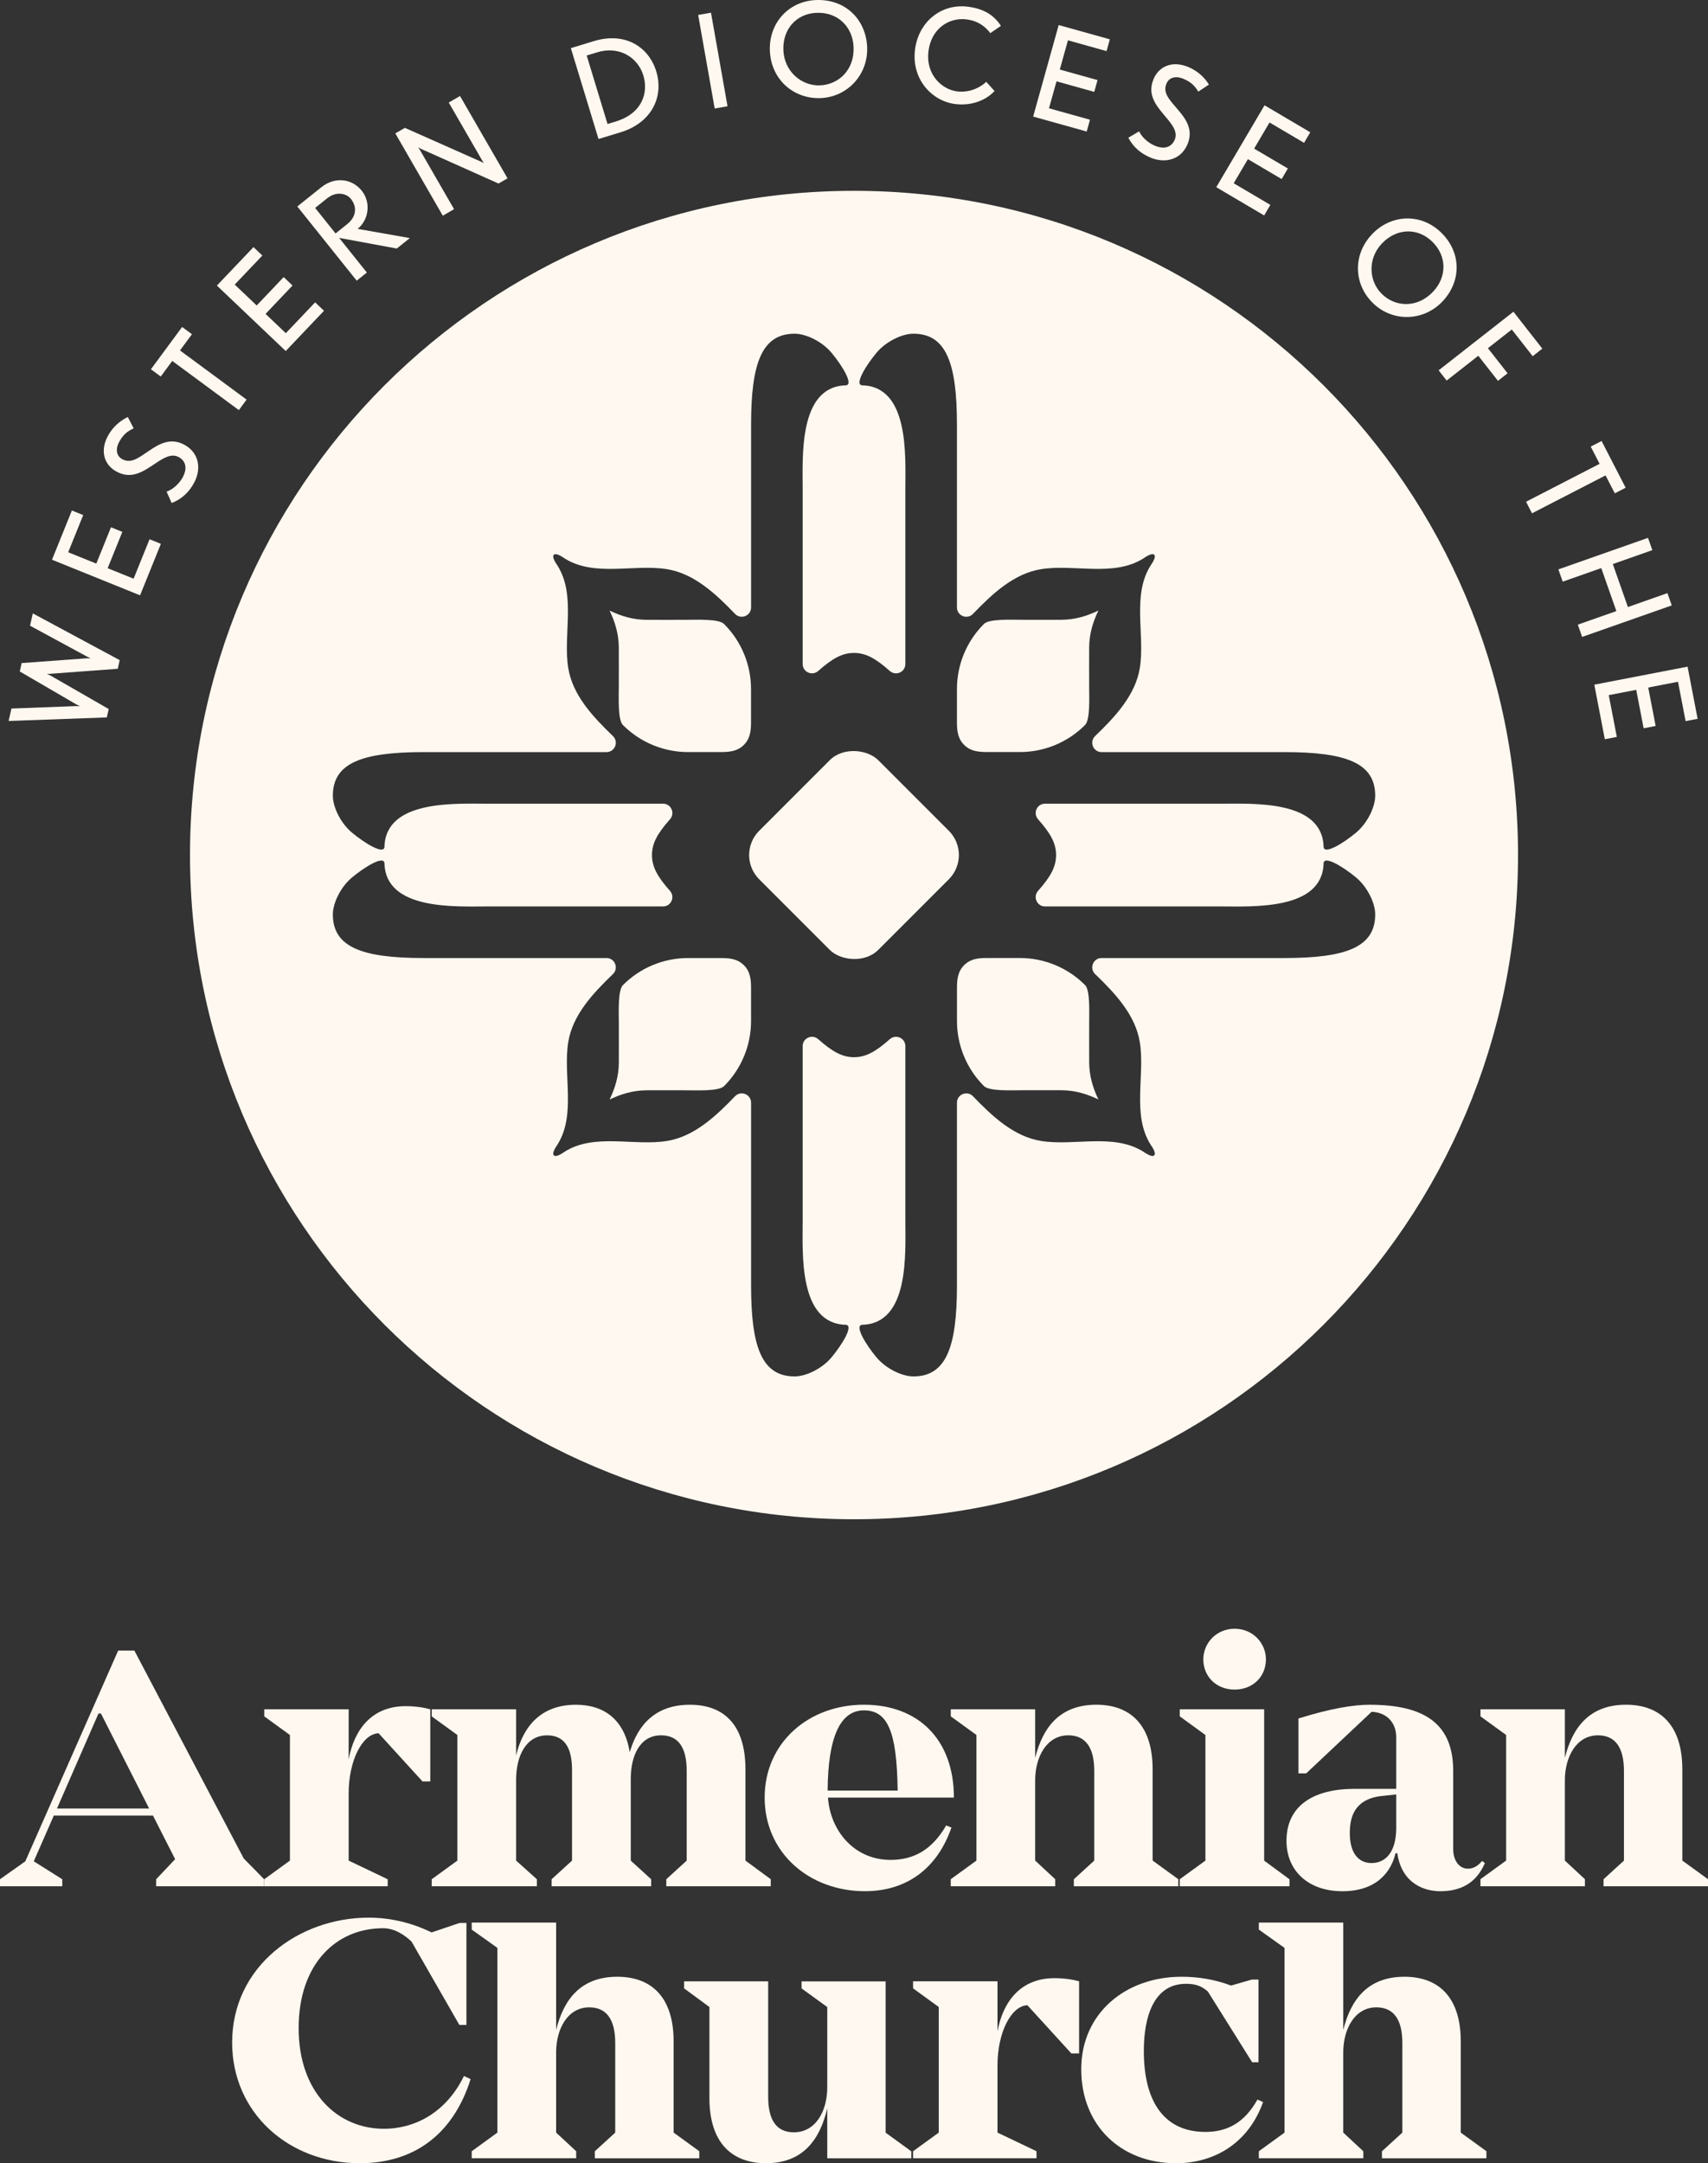 <?xml version="1.0" encoding="UTF-8"?><svg id="Layer_2" xmlns="http://www.w3.org/2000/svg" viewBox="0 0 628.71 796.03"><rect x="0" y="0" width="628.71" height="796.03" fill="#333333" stroke="none"/><defs><style>.cls-1{fill:#fff8f0;}</style></defs><g id="Logos"><path class="cls-1" d="M97.23,691.53v2.59h-39.75v-2.59l6.99-7.38-8.16-16.05H19.81l-7.38,16.83,10.49,6.6v2.59H0v-2.59l9.32-6.6,34.18-77.55h5.96l40.27,76.52,7.51,7.64ZM54.9,665.51l-17.74-34.96h-.91l-15.28,34.96h33.92Z"/><path class="cls-1" d="M158.38,629v26.54h-2.85l-16.18-17.74c-6.09.26-11.01,10.23-11.01,22.14v24.73l14.37,6.86v2.59h-45.44v-2.59l9.45-6.86v-46.22l-9.45-6.86v-2.59h31.07v18.39c2.07-11,8.55-19.55,20.98-19.55,3.62,0,6.86.52,9.06,1.16Z"/><path class="cls-1" d="M283.71,691.53v2.59h-38.45v-2.59l7.51-6.86v-33.02c0-8.67-3.11-13.08-9.45-13.08-7.77,0-11.14,7.51-11.14,15.93v30.17l7.51,6.86v2.59h-36.64v-2.59l7.51-6.86v-33.4c0-8.42-2.98-12.69-9.19-12.69-7.77,0-11.39,7.64-11.39,16.31v29.78l7.64,6.86v2.59h-38.71v-2.59l9.45-6.86v-46.22l-9.45-6.86v-2.59h31.07v16.96c2.59-10.75,9.19-18.64,22.01-18.64,10.36,0,17.87,5.44,19.81,17.48,2.98-10.23,9.58-17.48,22.14-17.48s20.46,7.38,20.46,23.82v33.53l9.32,6.86Z"/><path class="cls-1" d="M348.28,671.72l1.94.78c-5.18,15.02-16.44,23.43-31.85,23.43-20.46,0-36.9-14.11-36.9-34.44s16.31-34.18,36.51-34.18,33.15,12.95,33.15,34.18h-46.35c.78,11.78,9.32,22.92,23.05,22.92,8.29,0,15.15-3.5,20.46-12.69ZM304.65,658.91h25.77c-.26-22.27-3.88-29.52-12.43-29.52s-13.21,9.45-13.34,29.52Z"/><path class="cls-1" d="M433.73,691.53v2.59h-38.45v-2.59l7.51-6.86v-33.02c0-8.67-3.24-13.08-9.58-13.08-7.9,0-12.17,7.9-12.17,16.57v29.52l7.38,6.86v2.59h-38.45v-2.59l9.45-6.86v-46.22l-9.45-6.86v-2.59h31.07v17.87c2.85-11.39,9.19-19.55,22.53-19.55,12.43,0,20.71,7.38,20.71,23.82v33.53l9.45,6.86Z"/><path class="cls-1" d="M474.66,691.53v2.59h-40.4v-2.59l9.45-6.86v-46.22l-9.45-6.86v-2.59h31.07v55.68l9.32,6.86ZM442.94,610.61c0-5.96,4.79-11.26,11.52-11.26s11.52,5.31,11.52,11.26c0,6.34-4.79,11.13-11.52,11.13s-11.52-4.79-11.52-11.13Z"/><path class="cls-1" d="M546.58,685.58c-3.37,7.9-9.58,10.36-16.44,10.36-5.57,0-14.11-2.59-15.8-13.98h-.65c-1.55,6.6-6.73,13.98-19.55,13.98s-20.59-7.77-20.59-18.52c0-13.08,10.1-19.16,25.12-19.16h15.28v-19.03c0-4.92-3.11-9.06-9.06-9.32l-24.08,22.66h-2.85v-20.2c12.04-3.75,20.33-5.05,26.15-5.05,19.94,0,30.81,6.73,30.81,24.34v28.74c0,4.27,2.2,7.25,5.44,7.25,1.81,0,3.62-.91,5.18-2.85l1.04.78ZM513.95,672.63v-12.3l-6.09.65c-9.71,1.42-11,8.29-11,13.59,0,7.25,3.11,11,8.03,11s9.06-3.75,9.06-12.95Z"/><path class="cls-1" d="M628.71,691.53v2.59h-38.45v-2.59l7.51-6.86v-33.02c0-8.67-3.24-13.08-9.58-13.08-7.9,0-12.17,7.9-12.17,16.57v29.52l7.38,6.86v2.59h-38.45v-2.59l9.45-6.86v-46.22l-9.45-6.86v-2.59h31.07v17.87c2.85-11.39,9.19-19.55,22.53-19.55,12.43,0,20.71,7.38,20.71,23.82v33.53l9.45,6.86Z"/><path class="cls-1" d="M173.23,765.09c-6.6,20.84-21.36,30.94-40.78,30.94-26.15,0-47-18.52-47-44.41,0-28.1,24.6-45.96,50.24-45.96,8.68,0,16.57,2.2,23.18,5.44l10.36-3.5h2.46v37.55h-2.59l-17.61-30.68c-2.59-2.46-6.22-4.92-10.49-4.92-17.22,0-31.07,13.08-31.07,36.77s14.37,37.03,31.33,37.03c12.17,0,23.31-6.6,29.52-19.42l2.46,1.17Z"/><path class="cls-1" d="M257.4,791.63v2.59h-38.45v-2.59l7.51-6.86v-33.02c0-8.67-3.24-13.08-9.58-13.08-7.9,0-12.17,7.9-12.17,16.57v29.52l7.38,6.86v2.59h-38.45v-2.59l9.45-6.86v-67.97l-9.45-6.73v-2.59h31.07v39.49c2.85-11.39,9.19-19.55,22.53-19.55,12.43,0,20.72,7.38,20.72,23.82v33.53l9.45,6.86Z"/><path class="cls-1" d="M335.45,791.63v2.59h-30.94v-18.39c-2.72,11.65-9.06,20.2-22.53,20.2-12.56,0-20.84-7.51-20.84-23.95v-33.53l-9.32-6.86v-2.59h30.94v42.47c0,8.68,3.11,13.08,9.45,13.08,8.03,0,12.3-7.77,12.3-16.57v-29.52l-9.45-6.86v-2.59h30.94v55.68l9.45,6.86Z"/><path class="cls-1" d="M397.21,729.09v26.54h-2.85l-16.18-17.74c-6.09.26-11.01,10.23-11.01,22.14v24.73l14.37,6.86v2.59h-45.44v-2.59l9.45-6.86v-46.22l-9.45-6.86v-2.59h31.07v18.39c2.07-11,8.55-19.55,20.98-19.55,3.62,0,6.86.52,9.06,1.16Z"/><path class="cls-1" d="M464.94,773.5c-5.18,14.63-17.35,22.53-32.11,22.53-20.2,0-34.83-13.85-34.83-34.57s16.44-34.05,36.9-34.05c5.96,0,12.04.91,18.25,3.24l7.64-2.2h2.46v30.43h-2.33l-16.31-26.03c-2.46-2.2-4.92-2.85-8.03-2.85-11.78,0-15.54,11.91-15.54,24.73,0,19.55,8.16,29.78,22.66,29.78,7.77,0,14.24-3.11,19.16-11.91l2.07.91Z"/><path class="cls-1" d="M547.14,791.63v2.59h-38.45v-2.59l7.51-6.86v-33.02c0-8.67-3.24-13.08-9.58-13.08-7.9,0-12.17,7.9-12.17,16.57v29.52l7.38,6.86v2.59h-38.45v-2.59l9.45-6.86v-67.97l-9.45-6.73v-2.59h31.07v39.49c2.85-11.39,9.19-19.55,22.53-19.55,12.43,0,20.72,7.38,20.72,23.82v33.53l9.45,6.86Z"/><path class="cls-1" d="M44.06,242.92l-.71,3.18-24.32,1.8c-.76.12-1.59.08-1.78.04l1.59.8,21.17,12.17-.69,3.09-36.14,1.31,1.03-4.58,23.72-.9c.64,0,1.51.05,1.51.05,0,0-.85-.39-1.41-.71l-20.75-12.08.69-3.09,24.06-1.76c.55-.03,1.42.02,1.42.02,0,0-.81-.33-1.34-.6l-21.05-11.41,1.02-4.53,31.98,17.2Z"/><path class="cls-1" d="M51.56,219.07l-32.42-13.1,7.32-18.12,4.17,1.69-5.53,13.68,10.35,4.18,5.4-13.37,4.18,1.69-5.4,13.37,9.55,3.86,5.87-14.52,4.17,1.69-7.66,18.96Z"/><path class="cls-1" d="M71.31,177.91c-1.74,3.09-4.25,5.69-8.12,7.19l-1.87-4.19c2.38-.8,4.65-2.99,5.83-5.07,1.74-3.09,1.56-5.99-1.32-7.61-2.59-1.46-5.35.12-8.25,2.05-4.66,3.09-9.07,6.43-14.87,3.16-4.51-2.54-5.96-7.76-2.88-13.23,1.72-3.05,4.21-5.32,7.22-6.76l2.15,4.18c-2.43,1.1-3.87,2.38-5.31,4.93-1.34,2.38-1.26,5.06,1.03,6.36,3.3,1.86,6.07-.43,10.06-3.12,3.66-2.5,7.95-4.92,13.04-2.05,5.47,3.08,6.15,9.08,3.28,14.17Z"/><path class="cls-1" d="M66.26,128.96l24.51,18.09-2.85,3.86-24.51-18.09-4.24,5.74-3.62-2.67,11.49-15.57,3.62,2.67-4.41,5.97Z"/><path class="cls-1" d="M105.18,129.18l-25.34-24.09,13.47-14.16,3.26,3.1-10.17,10.69,8.09,7.69,9.93-10.45,3.26,3.1-9.93,10.45,7.46,7.1,10.79-11.35,3.26,3.1-14.09,14.82Z"/><path class="cls-1" d="M146.07,91.46l-21.24-3.92,10.21,12.75-3.74,2.99-21.86-27.3,8.83-7.07c5.09-4.07,11.36-3.14,14.89,1.27,3.5,4.38,2.55,10.78-1.52,14.04l19.22,3.39-4.79,3.83ZM120.41,72.98l-4.41,3.53,7.51,9.39,4.34-3.47c3.37-2.69,3.63-6.35,1.3-9.26-1.5-1.87-5.19-3.03-8.74-.18Z"/><path class="cls-1" d="M183.49,67.53l-28.56-12.77c-.31-.15-1.02-.52-1.02-.52,0,0,.47.62.66.95l12.57,21.78-4.15,2.4-17.48-30.29,3.53-2.03,28.11,12.48,1.02.52c-.09-.06-.44-.57-.63-.91l-12.36-21.41,4.15-2.4,17.49,30.29-3.32,1.92Z"/><path class="cls-1" d="M228.42,48.68l-8.11,2.47-10.18-33.44,8.52-2.59c11.41-3.47,20.15,2.07,22.93,11.19,2.83,9.3-1.71,18.89-13.16,22.38ZM219.81,19.26l-3.85,1.17,7.67,25.2,2.98-.91c9.9-3.01,12.11-10.7,10.21-16.93-2.08-6.82-9-10.98-17.02-8.54Z"/><path class="cls-1" d="M263.08,39.93l-6.09-34.43,4.72-.83,6.09,34.43-4.72.83Z"/><path class="cls-1" d="M302.12,36.09c-10,.43-18.27-6.83-18.73-17.36-.44-10.19,6.83-18.27,16.93-18.71,10.82-.47,18.43,7.12,18.87,17.26.44,10.14-7.21,18.39-17.07,18.81ZM300.57,4.71c-7.56.33-12.54,6.15-12.21,13.81.33,7.75,6.66,13.19,13.55,12.89,6.84-.3,12.65-5.73,12.29-14.1-.33-7.56-5.93-12.93-13.63-12.59Z"/><path class="cls-1" d="M351.57,38.28c-8.46-1.07-16.14-9.04-14.75-20.07,1.27-10.03,9.49-17,19.47-15.74,6.27.79,9.76,3.41,12.15,7.04l-3.91,2.69c-2.06-2.77-4.92-4.58-8.73-5.06-6.75-.85-13.02,3.66-14.02,11.6-1.13,8.93,5.15,14.22,10.48,14.89,3.33.42,7.39-.42,10.78-3.51l3.05,3.38c-3.13,3.37-8.43,5.55-14.51,4.78Z"/><path class="cls-1" d="M380.3,42.91l9.4-33.69,18.83,5.25-1.21,4.34-14.21-3.97-3,10.75,13.89,3.88-1.21,4.34-13.89-3.88-2.77,9.92,15.09,4.21-1.21,4.34-19.7-5.5Z"/><path class="cls-1" d="M423.38,57.94c-3.26-1.39-6.12-3.59-8.04-7.27l3.96-2.33c1.06,2.27,3.48,4.29,5.69,5.23,3.26,1.39,6.13.89,7.42-2.15,1.16-2.73-.71-5.3-2.96-7.97-3.59-4.29-7.4-8.3-4.79-14.43,2.02-4.76,7.05-6.79,12.82-4.33,3.22,1.37,5.76,3.59,7.52,6.43l-3.92,2.6c-1.37-2.3-2.8-3.58-5.49-4.73-2.51-1.07-5.17-.69-6.2,1.74-1.48,3.48,1.1,5.98,4.22,9.66,2.89,3.36,5.78,7.35,3.49,12.73-2.46,5.77-8.34,7.12-13.72,4.84Z"/><path class="cls-1" d="M447.71,68.88l17.76-30.13,16.84,9.93-2.29,3.88-12.71-7.49-5.67,9.62,12.42,7.32-2.29,3.88-12.42-7.32-5.23,8.87,13.5,7.96-2.29,3.88-17.62-10.39Z"/><path class="cls-1" d="M505.62,111.77c-7.29-6.87-7.85-17.87-.62-25.53,7-7.42,17.87-7.85,25.22-.91,7.88,7.43,7.75,18.17.79,25.56-6.97,7.39-18.21,7.65-25.39.88ZM527.04,88.77c-5.51-5.19-13.15-4.7-18.41.88-5.32,5.65-4.81,13.97.21,18.7,4.98,4.7,12.92,5.07,18.68-1.02,5.19-5.51,5.13-13.27-.48-18.56Z"/><path class="cls-1" d="M556.49,121.25l-8.79,6.88,7.24,9.24-3.54,2.78-7.24-9.24-11.65,9.13-2.95-3.77,27.53-21.56,10.63,13.58-3.54,2.78-7.68-9.8Z"/><path class="cls-1" d="M591,174.94l-27.08,13.95-2.19-4.26,27.08-13.95-3.27-6.34,4-2.06,8.86,17.2-4,2.06-3.4-6.6Z"/><path class="cls-1" d="M580.79,229.86l14.19-4.99-5.56-15.82-14.19,4.99-1.59-4.52,32.99-11.6,1.59,4.52-14.55,5.12,5.56,15.82,14.55-5.12,1.59,4.52-32.99,11.6-1.59-4.52Z"/><path class="cls-1" d="M586.86,251.95l34.33-6.63,3.7,19.19-4.42.85-2.8-14.48-10.96,2.12,2.73,14.15-4.42.85-2.73-14.15-10.11,1.95,2.97,15.38-4.42.85-3.87-20.08Z"/><path class="cls-1" d="M265.73,276.74c3.8,0,6.19-.72,8.09-2.63,1.91-1.91,2.63-4.29,2.63-8.09v-12.46c0-8.95-3.55-17.54-9.87-23.88l-.08-.08c-1.93-1.93-10.12-1.52-14.06-1.52-4.84,0-9.68.03-14.52,0-4.94-.03-9.33-1.37-13.54-3.4,2.03,4.21,3.36,8.59,3.4,13.54.03,4.84,0,9.68,0,14.52,0,3.93-.41,12.13,1.52,14.06l.08.08c6.34,6.32,14.93,9.87,23.88,9.87h12.46Z"/><path class="cls-1" d="M265.73,352.54h-12.46c-8.95,0-17.54,3.55-23.88,9.87l-.08.08c-1.93,1.93-1.52,10.12-1.52,14.06,0,4.84.03,9.68,0,14.52-.03,4.94-1.37,9.33-3.4,13.54,4.21-2.03,8.59-3.36,13.54-3.4,4.84-.03,9.68,0,14.52,0,3.93,0,12.13.41,14.06-1.52l.08-.08c6.32-6.34,9.87-14.93,9.87-23.88v-12.46c0-3.8-.72-6.19-2.63-8.09-1.91-1.91-4.29-2.63-8.09-2.63Z"/><path class="cls-1" d="M362.98,276.74h12.46c8.95,0,17.54-3.55,23.88-9.87l.08-.08c1.93-1.93,1.52-10.12,1.52-14.06,0-4.84-.03-9.68,0-14.52.03-4.94,1.37-9.33,3.4-13.54-4.21,2.03-8.59,3.36-13.54,3.4-4.84.03-9.68,0-14.52,0-3.93,0-12.13-.41-14.06,1.52l-.08.08c-6.32,6.34-9.87,14.93-9.87,23.88v12.46c0,3.8.72,6.19,2.63,8.09,1.91,1.91,4.29,2.63,8.09,2.63Z"/><rect class="cls-1" x="283.37" y="283.65" width="61.98" height="61.98" rx="12.61" ry="12.61" transform="translate(-130.41 314.44) rotate(-45)"/><path class="cls-1" d="M314.36,70.22c-134.99,0-244.42,109.43-244.42,244.42s109.43,244.42,244.42,244.42,244.42-109.43,244.42-244.42-109.43-244.42-244.42-244.42ZM472.8,352.54h-67.31c-3.09,0-4.61,3.76-2.38,5.9,7.43,7.15,14.83,15.06,16.45,25.03,1.98,12.19-2.94,26.58,3.9,37.61.31.49,2.31,3.16,1.4,4.07-.9.9-3.57-1.1-4.07-1.4-11.03-6.84-25.43-1.92-37.61-3.9-9.97-1.62-17.88-9.02-25.03-16.45-2.14-2.22-5.9-.71-5.9,2.38v67.31c0,22.75-4.04,33.41-16.04,33.41-4.19,0-10.1-2.86-13.59-7.03-3.79-4.53-8.35-11.87-5.18-11.97,17.35-.51,15.82-26.27,15.82-38.21v-64.34c0-2.97-3.51-4.52-5.73-2.55-5.26,4.68-8.91,6.63-13.17,6.63s-7.91-1.95-13.17-6.63c-2.22-1.98-5.73-.42-5.73,2.55v64.34c0,11.95-1.54,37.71,15.82,38.21,3.17.09-1.39,7.43-5.18,11.97-3.49,4.18-9.4,7.03-13.59,7.03-12,0-16.04-10.65-16.04-33.41v-67.31c0-3.09-3.76-4.61-5.9-2.38-7.15,7.43-15.06,14.83-25.03,16.45-12.19,1.98-26.58-2.94-37.61,3.9-.49.31-3.16,2.31-4.06,1.4-.9-.9,1.1-3.57,1.4-4.07,6.84-11.03,1.92-25.43,3.9-37.61,1.62-9.97,9.02-17.88,16.45-25.03,2.22-2.14.71-5.9-2.38-5.9h-67.31c-22.75,0-33.41-4.04-33.41-16.04,0-4.19,2.86-10.1,7.03-13.59,4.53-3.79,11.87-8.35,11.97-5.18.51,17.35,26.27,15.82,38.21,15.82h64.34c2.97,0,4.52-3.51,2.55-5.73-4.69-5.26-6.63-8.91-6.63-13.17s1.95-7.91,6.63-13.17c1.98-2.22.42-5.73-2.55-5.73h-64.34c-11.95,0-37.71-1.54-38.21,15.82-.09,3.17-7.43-1.39-11.97-5.18-4.18-3.49-7.03-9.4-7.03-13.59,0-12,10.65-16.04,33.41-16.04h67.31c3.09,0,4.61-3.76,2.38-5.9-7.43-7.15-14.83-15.06-16.45-25.03-1.98-12.19,2.94-26.58-3.9-37.61-.3-.49-2.31-3.16-1.4-4.07.9-.9,3.57,1.1,4.06,1.4,11.03,6.84,25.43,1.92,37.61,3.9,9.97,1.62,17.88,9.02,25.03,16.45,2.14,2.22,5.9.71,5.9-2.38v-67.31c0-22.75,4.04-33.41,16.04-33.41,4.19,0,10.1,2.86,13.59,7.03,3.79,4.53,8.35,11.87,5.18,11.97-17.35.51-15.82,26.27-15.82,38.21v64.34c0,2.97,3.51,4.52,5.73,2.55,5.26-4.68,8.91-6.63,13.17-6.63s7.91,1.95,13.17,6.63c2.22,1.98,5.73.42,5.73-2.55v-64.34c0-11.95,1.54-37.71-15.82-38.21-3.17-.09,1.39-7.43,5.18-11.97,3.49-4.18,9.4-7.03,13.59-7.03,12,0,16.04,10.65,16.04,33.41v67.31c0,3.09,3.76,4.61,5.9,2.38,7.15-7.43,15.06-14.83,25.03-16.45,12.19-1.98,26.58,2.94,37.61-3.9.49-.31,3.16-2.31,4.07-1.4.9.9-1.1,3.57-1.4,4.07-6.84,11.03-1.92,25.43-3.9,37.61-1.62,9.97-9.02,17.88-16.45,25.03-2.23,2.14-.71,5.9,2.38,5.9h67.31c22.75,0,33.41,4.04,33.41,16.04,0,4.19-2.86,10.1-7.03,13.59-4.53,3.79-11.87,8.35-11.97,5.18-.51-17.35-26.27-15.82-38.21-15.82h-64.34c-2.97,0-4.52,3.51-2.55,5.73,4.68,5.26,6.63,8.91,6.63,13.17s-1.95,7.91-6.63,13.17c-1.98,2.22-.42,5.73,2.55,5.73h64.34c11.95,0,37.71,1.54,38.21-15.82.09-3.17,7.43,1.39,11.97,5.18,4.18,3.49,7.03,9.4,7.03,13.59,0,12-10.65,16.04-33.41,16.04Z"/><path class="cls-1" d="M400.92,376.54c0-3.93.41-12.13-1.52-14.06l-.08-.08c-6.34-6.32-14.93-9.87-23.88-9.87h-12.46c-3.8,0-6.19.72-8.09,2.63-1.91,1.91-2.63,4.29-2.63,8.09v12.46c0,8.95,3.55,17.54,9.87,23.88l.08.08c1.93,1.93,10.12,1.52,14.06,1.52,4.84,0,9.68-.03,14.52,0,4.94.03,9.33,1.37,13.54,3.4-2.03-4.21-3.36-8.59-3.4-13.54-.03-4.84,0-9.68,0-14.52Z"/></g></svg>